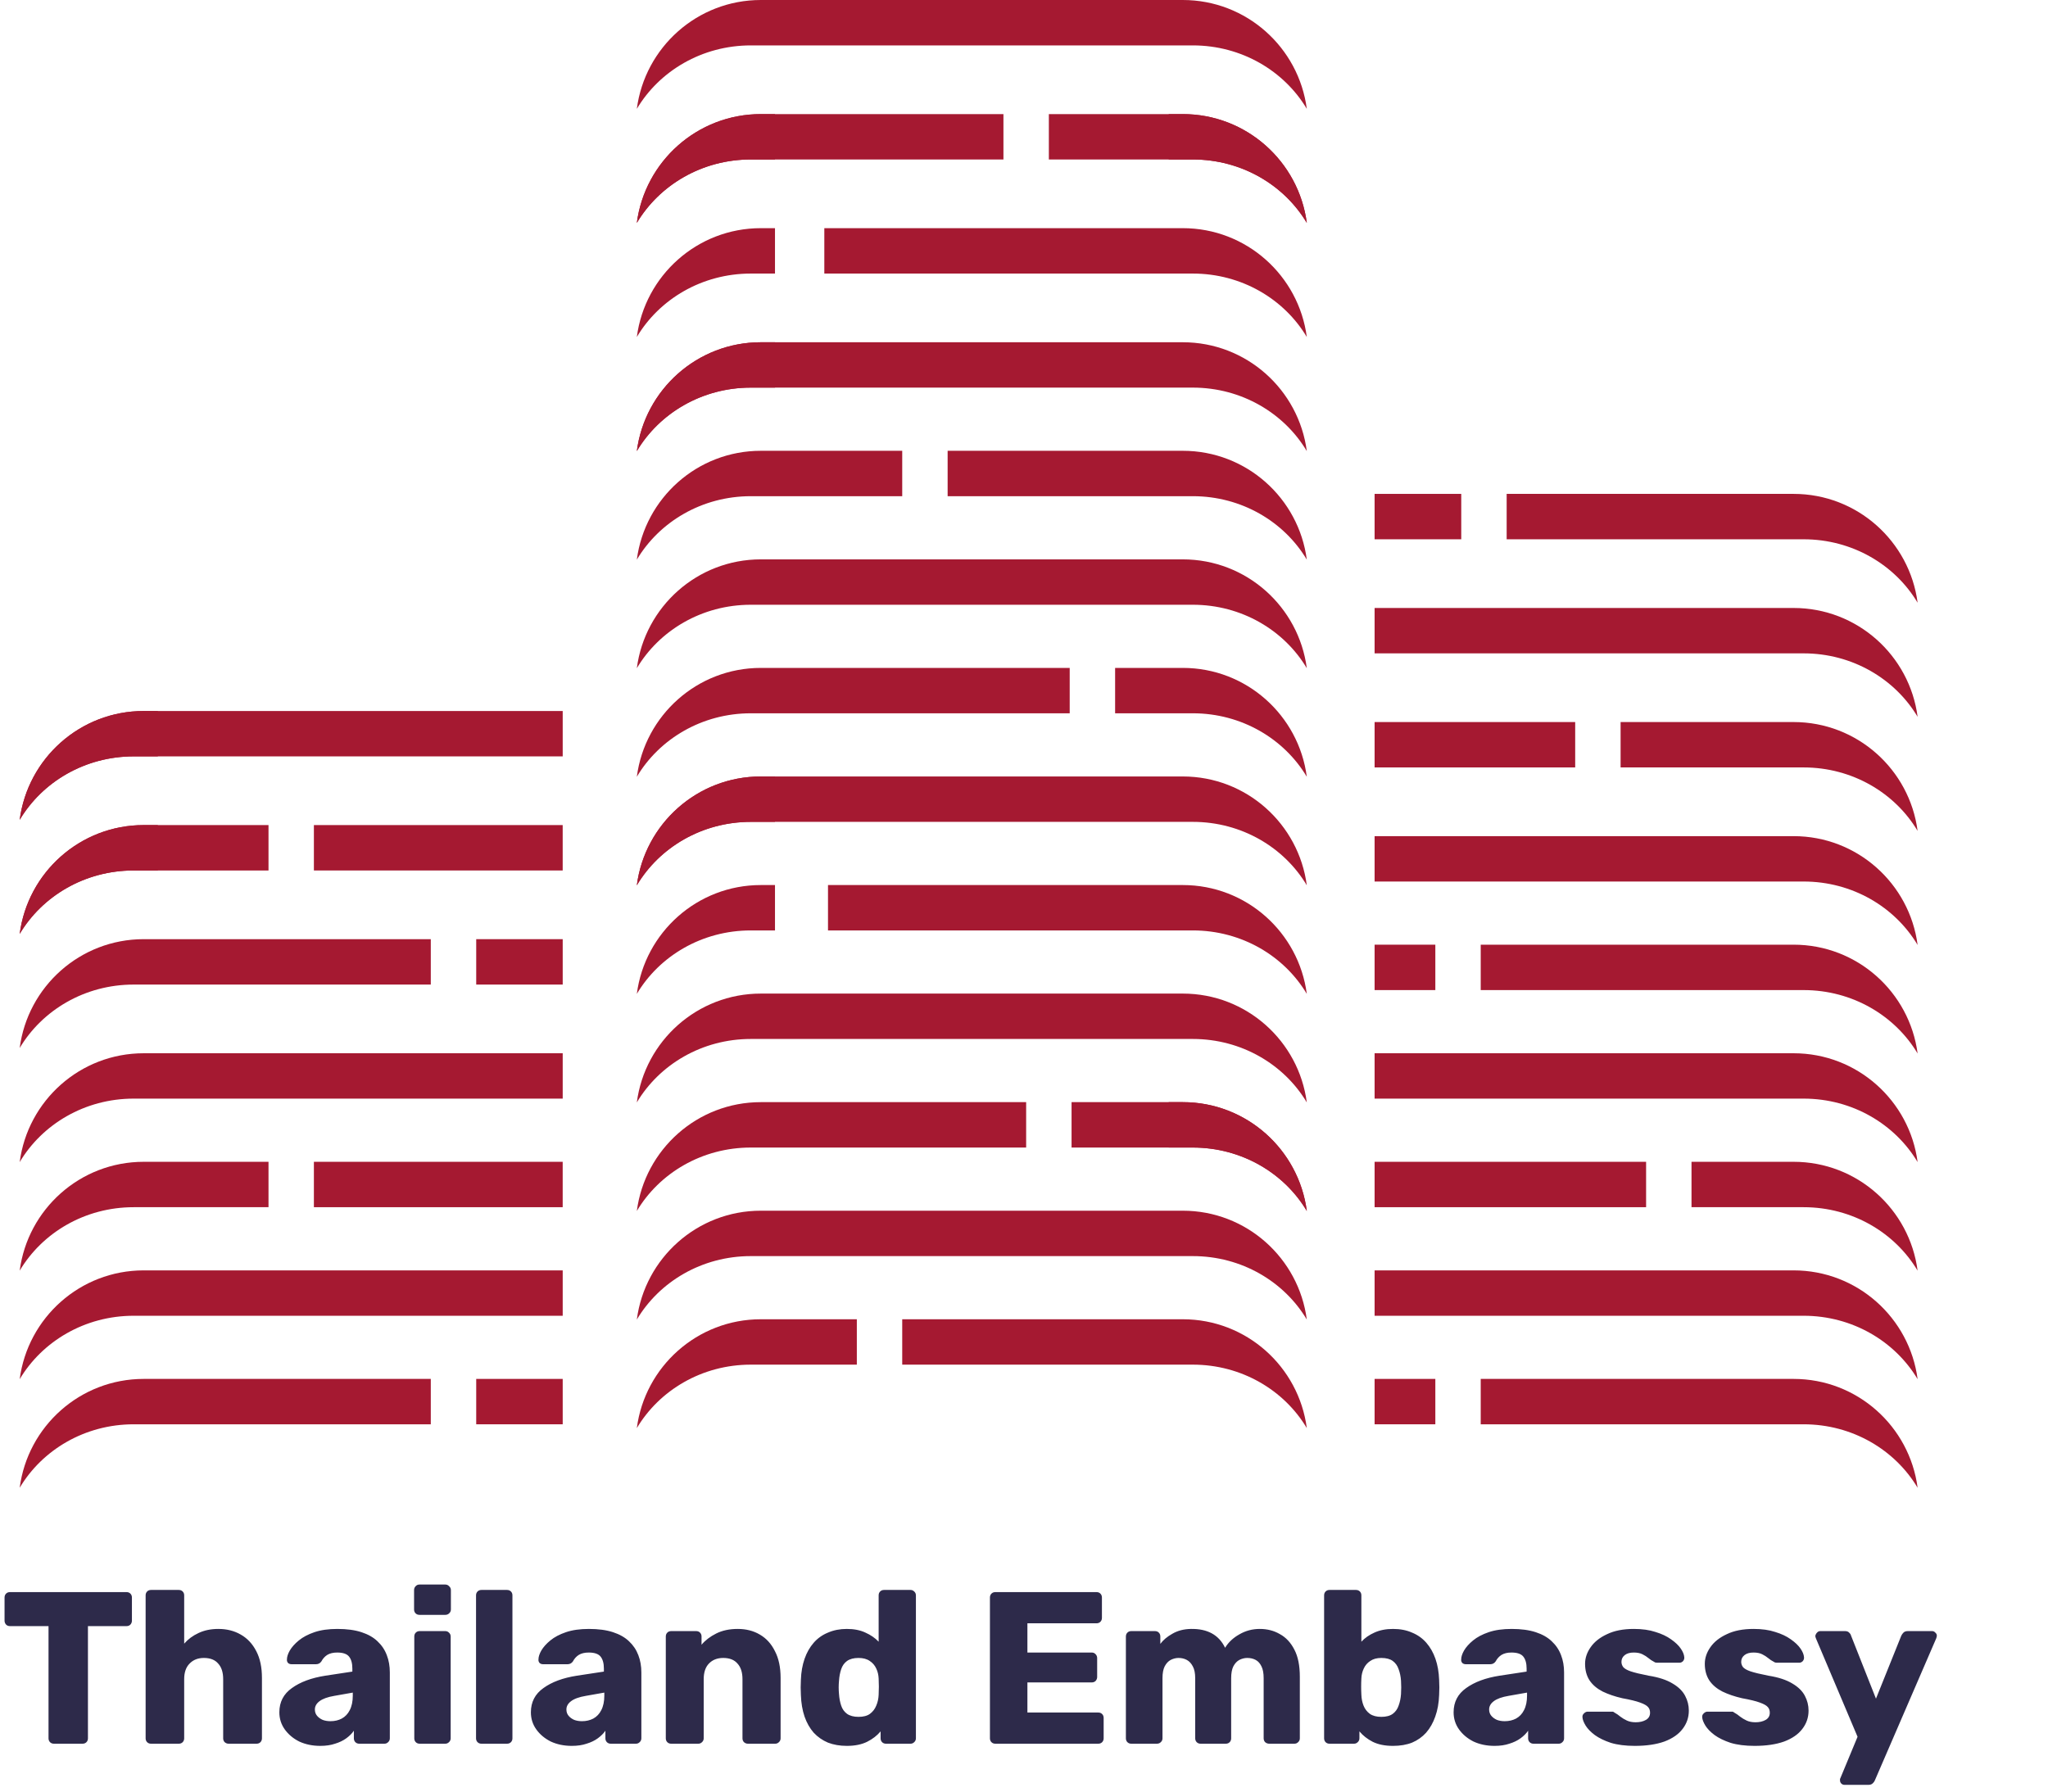 <svg width="104" height="91" viewBox="0 0 104 91" fill="none" xmlns="http://www.w3.org/2000/svg">
<path d="M60.063 44.954H42.047V47.259H60.572C63.054 47.259 65.216 48.558 66.361 50.482C65.953 47.364 63.294 44.954 60.063 44.954Z" fill="#A51931"/>
<path d="M45.816 22.897H38.636C35.407 22.897 32.746 25.307 32.339 28.426C33.484 26.503 35.645 25.203 38.128 25.203H45.816V22.897Z" fill="#A51931"/>
<path d="M60.064 22.897H48.122V25.203H60.572C63.054 25.203 65.216 26.502 66.361 28.425C65.954 25.307 63.294 22.897 60.064 22.897Z" fill="#A51931"/>
<path d="M91.081 64.526H69.804V66.831H91.589C94.072 66.831 96.233 68.131 97.379 70.053C96.971 66.935 94.311 64.526 91.081 64.526Z" fill="#A51931"/>
<path d="M91.081 30.881H69.804V33.186H91.589C94.072 33.186 96.233 34.486 97.379 36.409C96.971 33.291 94.311 30.881 91.081 30.881Z" fill="#A51931"/>
<path d="M91.081 42.47H69.804V44.775H91.589C94.072 44.775 96.233 46.074 97.379 47.998C96.971 44.879 94.311 42.47 91.081 42.47Z" fill="#A51931"/>
<path d="M91.081 53.498H69.804V55.802H91.589C94.072 55.802 96.233 57.103 97.379 59.026C96.971 55.907 94.311 53.498 91.081 53.498Z" fill="#A51931"/>
<path d="M79.99 36.675H69.804V38.98H79.99V36.675Z" fill="#A51931"/>
<path d="M91.081 36.675H82.296V38.98H91.589C94.071 38.98 96.233 40.28 97.378 42.203C96.971 39.085 94.31 36.675 91.081 36.675Z" fill="#A51931"/>
<path d="M72.888 47.983H69.804V50.289H72.888V47.983Z" fill="#A51931"/>
<path d="M91.081 47.983H75.193V50.289H91.589C94.072 50.289 96.233 51.589 97.379 53.511C96.971 50.393 94.311 47.983 91.081 47.983Z" fill="#A51931"/>
<path d="M83.591 59.011H69.804V61.317H83.591V59.011Z" fill="#A51931"/>
<path d="M91.081 59.011H85.897V61.317H91.589C94.071 61.317 96.233 62.616 97.378 64.54C96.971 61.421 94.31 59.011 91.081 59.011Z" fill="#A51931"/>
<path d="M72.888 70.039H69.804V72.344H72.888V70.039Z" fill="#A51931"/>
<path d="M91.081 70.039H75.193V72.344H91.589C94.072 72.344 96.233 73.644 97.379 75.568C96.971 72.449 94.311 70.039 91.081 70.039Z" fill="#A51931"/>
<path d="M91.081 25.086H76.51V27.392H91.589C94.072 27.392 96.233 28.691 97.379 30.614C96.972 27.496 94.311 25.086 91.081 25.086Z" fill="#A51931"/>
<path d="M74.204 25.086H69.804V27.392H74.204V25.086Z" fill="#A51931"/>
<path d="M43.511 67.009H38.636C35.407 67.009 32.746 69.42 32.339 72.537C33.484 70.615 35.645 69.314 38.128 69.314H43.511V67.009Z" fill="#A51931"/>
<path d="M60.064 67.009H45.816V69.314H60.572C63.054 69.314 65.216 70.614 66.361 72.537C65.953 69.419 63.294 67.009 60.064 67.009Z" fill="#A51931"/>
<path d="M52.109 55.981H38.636C35.407 55.981 32.746 58.392 32.339 61.51C33.484 59.587 35.645 58.287 38.128 58.287H52.109V55.981Z" fill="#A51931"/>
<path d="M60.064 55.981H54.415V58.287H60.572C63.055 58.287 65.217 59.586 66.361 61.509C65.954 58.391 63.294 55.981 60.064 55.981Z" fill="#A51931"/>
<path d="M60.064 33.925H56.627V36.23H60.572C63.054 36.23 65.216 37.531 66.361 39.454C65.954 36.335 63.294 33.925 60.064 33.925Z" fill="#A51931"/>
<path d="M54.321 33.925H38.636C35.407 33.925 32.746 36.336 32.339 39.454C33.484 37.531 35.645 36.23 38.128 36.23H54.321V33.925Z" fill="#A51931"/>
<path d="M60.063 11.589H41.86V13.895H60.572C63.054 13.895 65.216 15.194 66.361 17.117C65.953 13.999 63.294 11.589 60.063 11.589Z" fill="#A51931"/>
<path d="M50.956 5.795H38.636C35.407 5.795 32.746 8.205 32.339 11.323C33.484 9.4 35.645 8.1 38.128 8.1H50.956V5.795Z" fill="#A51931"/>
<path d="M60.063 5.795H53.262V8.1H60.572C63.054 8.1 65.216 9.4 66.361 11.323C65.953 8.205 63.294 5.795 60.063 5.795Z" fill="#A51931"/>
<path d="M38.128 63.801H60.572C63.054 63.801 65.216 65.1 66.361 67.023C65.953 63.905 63.294 61.495 60.063 61.495H38.636C35.407 61.495 32.746 63.906 32.339 67.024C33.484 65.1 35.645 63.801 38.128 63.801Z" fill="#A51931"/>
<path d="M38.128 52.772H60.572C63.054 52.772 65.216 54.072 66.361 55.995C65.953 52.877 63.294 50.467 60.063 50.467H38.636C35.407 50.467 32.746 52.877 32.339 55.995C33.484 54.073 35.645 52.772 38.128 52.772Z" fill="#A51931"/>
<path d="M38.128 41.745H60.572C63.054 41.745 65.216 43.045 66.361 44.968C65.953 41.849 63.294 39.439 60.063 39.439H38.636C35.407 39.439 32.746 41.849 32.339 44.968C33.484 43.045 35.645 41.745 38.128 41.745Z" fill="#A51931"/>
<path d="M38.128 30.717H60.572C63.054 30.717 65.216 32.016 66.361 33.94C65.953 30.821 63.294 28.412 60.063 28.412H38.636C35.407 28.412 32.746 30.822 32.339 33.94C33.484 32.017 35.645 30.717 38.128 30.717Z" fill="#A51931"/>
<path d="M38.128 19.688H60.572C63.054 19.688 65.216 20.989 66.361 22.912C65.953 19.793 63.294 17.384 60.063 17.384H38.636C35.407 17.384 32.746 19.794 32.339 22.912C33.484 20.989 35.645 19.688 38.128 19.688Z" fill="#A51931"/>
<path d="M38.128 2.306H60.572C63.054 2.306 65.216 3.605 66.361 5.528C65.953 2.41 63.294 -1.19209e-05 60.063 -1.19209e-05H38.636C35.407 -1.19209e-05 32.746 2.41 32.339 5.529C33.484 3.606 35.645 2.306 38.128 2.306Z" fill="#A51931"/>
<path d="M60.064 55.981H59.347V58.287H60.572C63.055 58.287 65.217 59.586 66.362 61.509C65.954 58.391 63.294 55.981 60.064 55.981Z" fill="#A51931"/>
<path d="M60.064 5.795H59.347V8.1H60.572C63.055 8.1 65.217 9.4 66.362 11.323C65.954 8.205 63.294 5.795 60.064 5.795Z" fill="#A51931"/>
<path d="M38.636 44.954H39.355V47.259H38.128C35.646 47.259 33.484 48.558 32.339 50.482C32.746 47.364 35.407 44.954 38.636 44.954Z" fill="#A51931"/>
<path d="M38.636 39.439H39.355V41.745H38.128C35.646 41.745 33.484 43.045 32.339 44.968C32.746 41.849 35.407 39.439 38.636 39.439Z" fill="#A51931"/>
<path d="M38.636 11.589H39.355V13.895H38.128C35.646 13.895 33.484 15.194 32.339 17.117C32.746 13.999 35.407 11.589 38.636 11.589Z" fill="#A51931"/>
<path d="M38.636 5.795H39.355V8.1H38.128C35.646 8.1 33.484 9.4 32.339 11.323C32.746 8.205 35.407 5.795 38.636 5.795Z" fill="#A51931"/>
<path d="M38.636 17.384H39.355V19.688H38.128C35.646 19.688 33.484 20.989 32.339 22.912C32.746 19.793 35.407 17.384 38.636 17.384Z" fill="#A51931"/>
<path d="M28.575 38.419H6.788C4.306 38.419 2.144 39.719 1 41.643C1.407 38.524 4.068 36.114 7.297 36.114H28.575V38.419Z" fill="#A51931"/>
<path d="M7.297 53.498H28.575V55.802H6.788C4.306 55.802 2.144 57.103 1 59.026C1.407 55.907 4.068 53.498 7.297 53.498Z" fill="#A51931"/>
<path d="M7.297 64.526H28.575V66.831H6.788C4.306 66.831 2.144 68.131 1 70.053C1.407 66.935 4.068 64.526 7.297 64.526Z" fill="#A51931"/>
<path d="M24.183 47.703H28.575V50.009H24.183V47.703Z" fill="#A51931"/>
<path d="M7.297 47.703H21.876V50.009H6.788C4.306 50.009 2.144 51.308 1 53.231C1.407 50.113 4.068 47.703 7.297 47.703Z" fill="#A51931"/>
<path d="M15.94 41.908H28.574V44.214H15.94V41.908Z" fill="#A51931"/>
<path d="M7.297 41.908H13.635V44.214H6.788C4.306 44.214 2.144 45.514 1 47.436C1.407 44.318 4.068 41.908 7.297 41.908Z" fill="#A51931"/>
<path d="M15.94 59.011H28.574V61.317H15.94V59.011Z" fill="#A51931"/>
<path d="M7.297 59.011H13.635V61.317H6.788C4.306 61.317 2.144 62.616 1 64.54C1.407 61.421 4.068 59.011 7.297 59.011Z" fill="#A51931"/>
<path d="M24.183 70.039H28.575V72.344H24.183V70.039Z" fill="#A51931"/>
<path d="M7.297 70.039H21.876V72.344H6.788C4.306 72.344 2.144 73.644 1 75.568C1.407 72.449 4.068 70.039 7.297 70.039Z" fill="#A51931"/>
<path d="M7.297 36.114H8.016V38.419H6.788C4.306 38.419 2.144 39.719 1 41.643C1.407 38.524 4.068 36.114 7.297 36.114Z" fill="#A51931"/>
<path d="M7.297 41.908H8.016V44.214H6.788C4.306 44.214 2.144 45.514 1 47.436C1.407 44.318 4.068 41.908 7.297 41.908Z" fill="#A51931"/>
<path d="M2.739 88.568C2.658 88.568 2.592 88.542 2.541 88.491C2.49 88.439 2.464 88.373 2.464 88.293V82.595H0.506C0.425 82.595 0.359 82.569 0.308 82.518C0.257 82.459 0.231 82.393 0.231 82.32V81.143C0.231 81.062 0.257 80.996 0.308 80.945C0.359 80.893 0.425 80.868 0.506 80.868H6.424C6.505 80.868 6.571 80.893 6.622 80.945C6.673 80.996 6.699 81.062 6.699 81.143V82.32C6.699 82.393 6.673 82.459 6.622 82.518C6.571 82.569 6.505 82.595 6.424 82.595H4.466V88.293C4.466 88.373 4.44 88.439 4.389 88.491C4.338 88.542 4.272 88.568 4.191 88.568H2.739ZM7.67 88.568C7.589 88.568 7.523 88.542 7.472 88.491C7.421 88.439 7.395 88.373 7.395 88.293V81.033C7.395 80.952 7.421 80.886 7.472 80.835C7.523 80.783 7.589 80.758 7.67 80.758H9.078C9.159 80.758 9.225 80.783 9.276 80.835C9.327 80.886 9.353 80.952 9.353 81.033V83.486C9.551 83.258 9.793 83.079 10.079 82.947C10.372 82.807 10.71 82.738 11.091 82.738C11.516 82.738 11.894 82.833 12.224 83.024C12.561 83.214 12.825 83.497 13.016 83.871C13.207 84.237 13.302 84.688 13.302 85.224V88.293C13.302 88.373 13.276 88.439 13.225 88.491C13.174 88.542 13.108 88.568 13.027 88.568H11.608C11.535 88.568 11.469 88.542 11.41 88.491C11.359 88.439 11.333 88.373 11.333 88.293V85.29C11.333 84.945 11.249 84.681 11.08 84.498C10.919 84.307 10.677 84.212 10.354 84.212C10.053 84.212 9.811 84.307 9.628 84.498C9.445 84.681 9.353 84.945 9.353 85.29V88.293C9.353 88.373 9.327 88.439 9.276 88.491C9.225 88.542 9.159 88.568 9.078 88.568H7.67ZM16.265 88.678C15.869 88.678 15.514 88.604 15.198 88.458C14.89 88.304 14.645 88.098 14.461 87.842C14.278 87.585 14.186 87.295 14.186 86.973C14.186 86.452 14.399 86.041 14.824 85.741C15.25 85.433 15.814 85.224 16.518 85.114L17.893 84.905V84.751C17.893 84.487 17.838 84.285 17.728 84.146C17.618 84.006 17.417 83.937 17.123 83.937C16.918 83.937 16.749 83.977 16.617 84.058C16.493 84.138 16.394 84.248 16.32 84.388C16.254 84.483 16.163 84.531 16.045 84.531H14.813C14.733 84.531 14.67 84.509 14.626 84.465C14.582 84.413 14.564 84.355 14.571 84.289C14.571 84.157 14.619 84.006 14.714 83.838C14.817 83.662 14.971 83.489 15.176 83.321C15.382 83.152 15.646 83.013 15.968 82.903C16.291 82.793 16.68 82.738 17.134 82.738C17.611 82.738 18.018 82.793 18.355 82.903C18.693 83.013 18.964 83.167 19.169 83.365C19.382 83.563 19.54 83.797 19.642 84.069C19.745 84.333 19.796 84.626 19.796 84.949V88.293C19.796 88.373 19.767 88.439 19.708 88.491C19.657 88.542 19.595 88.568 19.521 88.568H18.245C18.165 88.568 18.099 88.542 18.047 88.491C17.996 88.439 17.97 88.373 17.97 88.293V87.908C17.875 88.047 17.747 88.175 17.585 88.293C17.424 88.41 17.233 88.502 17.013 88.568C16.801 88.641 16.551 88.678 16.265 88.678ZM16.782 87.424C16.995 87.424 17.186 87.38 17.354 87.292C17.53 87.196 17.666 87.053 17.761 86.863C17.864 86.665 17.915 86.419 17.915 86.126V85.972L16.98 86.137C16.636 86.195 16.383 86.287 16.221 86.412C16.067 86.529 15.99 86.668 15.99 86.83C15.99 86.954 16.027 87.061 16.1 87.149C16.174 87.237 16.269 87.306 16.386 87.358C16.504 87.402 16.636 87.424 16.782 87.424ZM21.313 88.568C21.232 88.568 21.166 88.542 21.115 88.491C21.063 88.439 21.038 88.373 21.038 88.293V83.123C21.038 83.042 21.063 82.976 21.115 82.925C21.166 82.873 21.232 82.848 21.313 82.848H22.611C22.684 82.848 22.746 82.873 22.798 82.925C22.856 82.976 22.886 83.042 22.886 83.123V88.293C22.886 88.373 22.856 88.439 22.798 88.491C22.746 88.542 22.684 88.568 22.611 88.568H21.313ZM21.302 82.023C21.221 82.023 21.155 81.997 21.104 81.946C21.052 81.894 21.027 81.828 21.027 81.748V80.769C21.027 80.688 21.052 80.622 21.104 80.571C21.155 80.512 21.221 80.483 21.302 80.483H22.611C22.691 80.483 22.757 80.512 22.809 80.571C22.867 80.622 22.897 80.688 22.897 80.769V81.748C22.897 81.828 22.867 81.894 22.809 81.946C22.757 81.997 22.691 82.023 22.611 82.023H21.302ZM24.449 88.568C24.369 88.568 24.303 88.542 24.251 88.491C24.2 88.439 24.174 88.373 24.174 88.293V81.033C24.174 80.952 24.2 80.886 24.251 80.835C24.303 80.783 24.369 80.758 24.449 80.758H25.747C25.828 80.758 25.894 80.783 25.945 80.835C25.997 80.886 26.022 80.952 26.022 81.033V88.293C26.022 88.373 25.997 88.439 25.945 88.491C25.894 88.542 25.828 88.568 25.747 88.568H24.449ZM29.038 88.678C28.642 88.678 28.286 88.604 27.971 88.458C27.663 88.304 27.417 88.098 27.234 87.842C27.05 87.585 26.959 87.295 26.959 86.973C26.959 86.452 27.172 86.041 27.597 85.741C28.022 85.433 28.587 85.224 29.291 85.114L30.666 84.905V84.751C30.666 84.487 30.611 84.285 30.501 84.146C30.391 84.006 30.189 83.937 29.896 83.937C29.691 83.937 29.522 83.977 29.39 84.058C29.265 84.138 29.166 84.248 29.093 84.388C29.027 84.483 28.935 84.531 28.818 84.531H27.586C27.505 84.531 27.443 84.509 27.399 84.465C27.355 84.413 27.337 84.355 27.344 84.289C27.344 84.157 27.392 84.006 27.487 83.838C27.59 83.662 27.744 83.489 27.949 83.321C28.154 83.152 28.418 83.013 28.741 82.903C29.064 82.793 29.452 82.738 29.907 82.738C30.384 82.738 30.791 82.793 31.128 82.903C31.465 83.013 31.736 83.167 31.942 83.365C32.154 83.563 32.312 83.797 32.415 84.069C32.517 84.333 32.569 84.626 32.569 84.949V88.293C32.569 88.373 32.539 88.439 32.481 88.491C32.429 88.542 32.367 88.568 32.294 88.568H31.018C30.937 88.568 30.871 88.542 30.82 88.491C30.768 88.439 30.743 88.373 30.743 88.293V87.908C30.648 88.047 30.519 88.175 30.358 88.293C30.197 88.41 30.006 88.502 29.786 88.568C29.573 88.641 29.324 88.678 29.038 88.678ZM29.555 87.424C29.767 87.424 29.958 87.38 30.127 87.292C30.303 87.196 30.439 87.053 30.534 86.863C30.637 86.665 30.688 86.419 30.688 86.126V85.972L29.753 86.137C29.408 86.195 29.155 86.287 28.994 86.412C28.84 86.529 28.763 86.668 28.763 86.83C28.763 86.954 28.799 87.061 28.873 87.149C28.946 87.237 29.041 87.306 29.159 87.358C29.276 87.402 29.408 87.424 29.555 87.424ZM34.085 88.568C34.005 88.568 33.938 88.542 33.887 88.491C33.836 88.439 33.81 88.373 33.81 88.293V83.123C33.81 83.042 33.836 82.976 33.887 82.925C33.938 82.873 34.005 82.848 34.085 82.848H35.35C35.431 82.848 35.497 82.873 35.548 82.925C35.599 82.976 35.625 83.042 35.625 83.123V83.541C35.816 83.313 36.065 83.123 36.373 82.969C36.681 82.815 37.044 82.738 37.462 82.738C37.888 82.738 38.261 82.833 38.584 83.024C38.914 83.214 39.171 83.497 39.354 83.871C39.545 84.237 39.64 84.688 39.64 85.224V88.293C39.64 88.373 39.611 88.439 39.552 88.491C39.501 88.542 39.438 88.568 39.365 88.568H37.979C37.906 88.568 37.84 88.542 37.781 88.491C37.73 88.439 37.704 88.373 37.704 88.293V85.29C37.704 84.945 37.62 84.681 37.451 84.498C37.29 84.307 37.048 84.212 36.725 84.212C36.425 84.212 36.182 84.307 35.999 84.498C35.823 84.681 35.735 84.945 35.735 85.29V88.293C35.735 88.373 35.706 88.439 35.647 88.491C35.596 88.542 35.533 88.568 35.46 88.568H34.085ZM43.002 88.678C42.65 88.678 42.331 88.623 42.045 88.513C41.766 88.395 41.524 88.227 41.319 88.007C41.121 87.779 40.967 87.508 40.857 87.193C40.747 86.87 40.684 86.503 40.67 86.093C40.662 85.946 40.659 85.818 40.659 85.708C40.659 85.59 40.662 85.462 40.67 85.323C40.684 84.927 40.747 84.571 40.857 84.256C40.967 83.94 41.121 83.669 41.319 83.442C41.517 83.214 41.759 83.042 42.045 82.925C42.331 82.8 42.65 82.738 43.002 82.738C43.368 82.738 43.684 82.8 43.948 82.925C44.212 83.042 44.435 83.196 44.619 83.387V81.033C44.619 80.952 44.644 80.886 44.696 80.835C44.747 80.783 44.813 80.758 44.894 80.758H46.236C46.309 80.758 46.371 80.783 46.423 80.835C46.481 80.886 46.511 80.952 46.511 81.033V88.293C46.511 88.373 46.481 88.439 46.423 88.491C46.371 88.542 46.309 88.568 46.236 88.568H44.993C44.912 88.568 44.846 88.542 44.795 88.491C44.743 88.439 44.718 88.373 44.718 88.293V87.941C44.542 88.153 44.314 88.329 44.036 88.469C43.757 88.608 43.412 88.678 43.002 88.678ZM43.596 87.204C43.845 87.204 44.039 87.152 44.179 87.05C44.325 86.94 44.432 86.8 44.498 86.632C44.571 86.463 44.611 86.28 44.619 86.082C44.626 85.935 44.63 85.796 44.63 85.664C44.63 85.532 44.626 85.396 44.619 85.257C44.611 85.073 44.571 84.905 44.498 84.751C44.424 84.589 44.314 84.461 44.168 84.366C44.021 84.263 43.83 84.212 43.596 84.212C43.354 84.212 43.159 84.263 43.013 84.366C42.873 84.468 42.774 84.608 42.716 84.784C42.657 84.96 42.62 85.154 42.606 85.367C42.584 85.594 42.584 85.821 42.606 86.049C42.62 86.261 42.657 86.456 42.716 86.632C42.774 86.808 42.873 86.947 43.013 87.05C43.159 87.152 43.354 87.204 43.596 87.204ZM50.545 88.568C50.464 88.568 50.398 88.542 50.347 88.491C50.296 88.439 50.27 88.373 50.27 88.293V81.143C50.27 81.062 50.296 80.996 50.347 80.945C50.398 80.893 50.464 80.868 50.545 80.868H55.682C55.763 80.868 55.829 80.893 55.88 80.945C55.931 80.996 55.957 81.062 55.957 81.143V82.177C55.957 82.257 55.931 82.323 55.88 82.375C55.829 82.426 55.763 82.452 55.682 82.452H52.173V83.937H55.44C55.521 83.937 55.587 83.966 55.638 84.025C55.689 84.076 55.715 84.142 55.715 84.223V85.18C55.715 85.253 55.689 85.319 55.638 85.378C55.587 85.429 55.521 85.455 55.44 85.455H52.173V86.984H55.77C55.851 86.984 55.917 87.009 55.968 87.061C56.019 87.112 56.045 87.178 56.045 87.259V88.293C56.045 88.373 56.019 88.439 55.968 88.491C55.917 88.542 55.851 88.568 55.77 88.568H50.545ZM57.449 88.568C57.369 88.568 57.303 88.542 57.251 88.491C57.2 88.439 57.174 88.373 57.174 88.293V83.123C57.174 83.042 57.2 82.976 57.251 82.925C57.303 82.873 57.369 82.848 57.449 82.848H58.648C58.729 82.848 58.795 82.873 58.846 82.925C58.898 82.976 58.923 83.042 58.923 83.123V83.497C59.07 83.299 59.275 83.126 59.539 82.98C59.803 82.826 60.115 82.745 60.474 82.738C61.318 82.723 61.897 83.042 62.212 83.695C62.381 83.416 62.623 83.189 62.938 83.013C63.254 82.829 63.598 82.738 63.972 82.738C64.354 82.738 64.695 82.826 64.995 83.002C65.303 83.17 65.549 83.434 65.732 83.794C65.916 84.146 66.007 84.604 66.007 85.169V88.293C66.007 88.373 65.978 88.439 65.919 88.491C65.868 88.542 65.806 88.568 65.732 88.568H64.456C64.376 88.568 64.306 88.542 64.247 88.491C64.196 88.439 64.17 88.373 64.17 88.293V85.246C64.17 84.989 64.134 84.787 64.06 84.641C63.987 84.487 63.888 84.377 63.763 84.311C63.639 84.245 63.496 84.212 63.334 84.212C63.202 84.212 63.07 84.245 62.938 84.311C62.814 84.377 62.711 84.487 62.63 84.641C62.557 84.787 62.52 84.989 62.52 85.246V88.293C62.52 88.373 62.495 88.439 62.443 88.491C62.392 88.542 62.326 88.568 62.245 88.568H60.969C60.889 88.568 60.823 88.542 60.771 88.491C60.72 88.439 60.694 88.373 60.694 88.293V85.246C60.694 84.989 60.654 84.787 60.573 84.641C60.493 84.487 60.39 84.377 60.265 84.311C60.141 84.245 60.001 84.212 59.847 84.212C59.715 84.212 59.583 84.245 59.451 84.311C59.327 84.377 59.224 84.487 59.143 84.641C59.07 84.787 59.033 84.985 59.033 85.235V88.293C59.033 88.373 59.004 88.439 58.945 88.491C58.894 88.542 58.828 88.568 58.747 88.568H57.449ZM70.738 88.678C70.327 88.678 69.983 88.608 69.704 88.469C69.433 88.329 69.209 88.153 69.033 87.941V88.293C69.033 88.373 69.004 88.439 68.945 88.491C68.894 88.542 68.831 88.568 68.758 88.568H67.515C67.434 88.568 67.368 88.542 67.317 88.491C67.266 88.439 67.24 88.373 67.24 88.293V81.033C67.24 80.952 67.266 80.886 67.317 80.835C67.368 80.783 67.434 80.758 67.515 80.758H68.857C68.938 80.758 69.004 80.783 69.055 80.835C69.106 80.886 69.132 80.952 69.132 81.033V83.387C69.308 83.196 69.528 83.042 69.792 82.925C70.063 82.8 70.379 82.738 70.738 82.738C71.105 82.738 71.427 82.8 71.706 82.925C71.992 83.042 72.234 83.214 72.432 83.442C72.63 83.669 72.784 83.94 72.894 84.256C73.004 84.571 73.066 84.927 73.081 85.323C73.088 85.462 73.092 85.59 73.092 85.708C73.092 85.818 73.088 85.946 73.081 86.093C73.066 86.503 73 86.87 72.883 87.193C72.773 87.508 72.619 87.779 72.421 88.007C72.223 88.227 71.984 88.395 71.706 88.513C71.427 88.623 71.105 88.678 70.738 88.678ZM70.144 87.204C70.393 87.204 70.588 87.152 70.727 87.05C70.866 86.947 70.965 86.808 71.024 86.632C71.09 86.456 71.13 86.261 71.145 86.049C71.159 85.821 71.159 85.594 71.145 85.367C71.13 85.154 71.09 84.96 71.024 84.784C70.965 84.608 70.866 84.468 70.727 84.366C70.588 84.263 70.393 84.212 70.144 84.212C69.916 84.212 69.73 84.263 69.583 84.366C69.436 84.461 69.326 84.589 69.253 84.751C69.18 84.905 69.139 85.073 69.132 85.257C69.124 85.396 69.121 85.532 69.121 85.664C69.121 85.796 69.124 85.935 69.132 86.082C69.139 86.28 69.176 86.463 69.242 86.632C69.308 86.8 69.414 86.94 69.561 87.05C69.707 87.152 69.902 87.204 70.144 87.204ZM75.895 88.678C75.499 88.678 75.144 88.604 74.828 88.458C74.52 88.304 74.275 88.098 74.091 87.842C73.908 87.585 73.816 87.295 73.816 86.973C73.816 86.452 74.029 86.041 74.454 85.741C74.88 85.433 75.444 85.224 76.148 85.114L77.523 84.905V84.751C77.523 84.487 77.468 84.285 77.358 84.146C77.248 84.006 77.047 83.937 76.753 83.937C76.548 83.937 76.379 83.977 76.247 84.058C76.123 84.138 76.024 84.248 75.95 84.388C75.884 84.483 75.793 84.531 75.675 84.531H74.443C74.363 84.531 74.3 84.509 74.256 84.465C74.212 84.413 74.194 84.355 74.201 84.289C74.201 84.157 74.249 84.006 74.344 83.838C74.447 83.662 74.601 83.489 74.806 83.321C75.012 83.152 75.276 83.013 75.598 82.903C75.921 82.793 76.31 82.738 76.764 82.738C77.241 82.738 77.648 82.793 77.985 82.903C78.323 83.013 78.594 83.167 78.799 83.365C79.012 83.563 79.17 83.797 79.272 84.069C79.375 84.333 79.426 84.626 79.426 84.949V88.293C79.426 88.373 79.397 88.439 79.338 88.491C79.287 88.542 79.225 88.568 79.151 88.568H77.875C77.795 88.568 77.729 88.542 77.677 88.491C77.626 88.439 77.6 88.373 77.6 88.293V87.908C77.505 88.047 77.377 88.175 77.215 88.293C77.054 88.41 76.863 88.502 76.643 88.568C76.431 88.641 76.181 88.678 75.895 88.678ZM76.412 87.424C76.625 87.424 76.816 87.38 76.984 87.292C77.16 87.196 77.296 87.053 77.391 86.863C77.494 86.665 77.545 86.419 77.545 86.126V85.972L76.61 86.137C76.266 86.195 76.013 86.287 75.851 86.412C75.697 86.529 75.62 86.668 75.62 86.83C75.62 86.954 75.657 87.061 75.73 87.149C75.804 87.237 75.899 87.306 76.016 87.358C76.134 87.402 76.266 87.424 76.412 87.424ZM83.022 88.678C82.545 88.678 82.138 88.626 81.801 88.524C81.471 88.414 81.199 88.282 80.987 88.128C80.781 87.974 80.627 87.816 80.525 87.655C80.422 87.486 80.367 87.343 80.36 87.226C80.352 87.145 80.378 87.079 80.437 87.028C80.495 86.969 80.558 86.94 80.624 86.94H81.878C81.9 86.94 81.918 86.943 81.933 86.951C81.947 86.958 81.969 86.973 81.999 86.995C82.094 87.046 82.189 87.112 82.285 87.193C82.38 87.266 82.49 87.332 82.615 87.391C82.739 87.449 82.89 87.479 83.066 87.479C83.271 87.479 83.443 87.438 83.583 87.358C83.722 87.277 83.792 87.156 83.792 86.995C83.792 86.877 83.759 86.782 83.693 86.709C83.627 86.628 83.491 86.551 83.286 86.478C83.088 86.404 82.787 86.331 82.384 86.258C82.002 86.17 81.669 86.056 81.383 85.917C81.097 85.77 80.877 85.583 80.723 85.356C80.569 85.121 80.492 84.839 80.492 84.509C80.492 84.215 80.587 83.933 80.778 83.662C80.968 83.39 81.247 83.17 81.614 83.002C81.98 82.826 82.431 82.738 82.967 82.738C83.392 82.738 83.759 82.789 84.067 82.892C84.382 82.987 84.646 83.112 84.859 83.266C85.079 83.42 85.244 83.577 85.354 83.739C85.464 83.9 85.522 84.047 85.53 84.179C85.537 84.252 85.515 84.318 85.464 84.377C85.412 84.428 85.354 84.454 85.288 84.454H84.144C84.114 84.454 84.085 84.45 84.056 84.443C84.026 84.428 84.001 84.413 83.979 84.399C83.891 84.355 83.803 84.296 83.715 84.223C83.627 84.149 83.524 84.083 83.407 84.025C83.289 83.966 83.143 83.937 82.967 83.937C82.769 83.937 82.615 83.981 82.505 84.069C82.395 84.157 82.34 84.27 82.34 84.41C82.34 84.505 82.369 84.593 82.428 84.674C82.494 84.754 82.622 84.828 82.813 84.894C83.011 84.96 83.315 85.033 83.726 85.114C84.232 85.194 84.635 85.326 84.936 85.51C85.236 85.686 85.449 85.895 85.574 86.137C85.698 86.371 85.761 86.621 85.761 86.885C85.761 87.237 85.654 87.548 85.442 87.82C85.236 88.091 84.928 88.304 84.518 88.458C84.107 88.604 83.608 88.678 83.022 88.678ZM89.102 88.678C88.625 88.678 88.218 88.626 87.881 88.524C87.551 88.414 87.279 88.282 87.067 88.128C86.861 87.974 86.707 87.816 86.605 87.655C86.502 87.486 86.447 87.343 86.44 87.226C86.432 87.145 86.458 87.079 86.517 87.028C86.575 86.969 86.638 86.94 86.704 86.94H87.958C87.98 86.94 87.998 86.943 88.013 86.951C88.027 86.958 88.049 86.973 88.079 86.995C88.174 87.046 88.269 87.112 88.365 87.193C88.46 87.266 88.57 87.332 88.695 87.391C88.819 87.449 88.97 87.479 89.146 87.479C89.351 87.479 89.523 87.438 89.663 87.358C89.802 87.277 89.872 87.156 89.872 86.995C89.872 86.877 89.839 86.782 89.773 86.709C89.707 86.628 89.571 86.551 89.366 86.478C89.168 86.404 88.867 86.331 88.464 86.258C88.082 86.17 87.749 86.056 87.463 85.917C87.177 85.77 86.957 85.583 86.803 85.356C86.649 85.121 86.572 84.839 86.572 84.509C86.572 84.215 86.667 83.933 86.858 83.662C87.048 83.39 87.327 83.17 87.694 83.002C88.06 82.826 88.511 82.738 89.047 82.738C89.472 82.738 89.839 82.789 90.147 82.892C90.462 82.987 90.726 83.112 90.939 83.266C91.159 83.42 91.324 83.577 91.434 83.739C91.544 83.9 91.602 84.047 91.61 84.179C91.617 84.252 91.595 84.318 91.544 84.377C91.492 84.428 91.434 84.454 91.368 84.454H90.224C90.194 84.454 90.165 84.45 90.136 84.443C90.106 84.428 90.081 84.413 90.059 84.399C89.971 84.355 89.883 84.296 89.795 84.223C89.707 84.149 89.604 84.083 89.487 84.025C89.369 83.966 89.223 83.937 89.047 83.937C88.849 83.937 88.695 83.981 88.585 84.069C88.475 84.157 88.42 84.27 88.42 84.41C88.42 84.505 88.449 84.593 88.508 84.674C88.574 84.754 88.702 84.828 88.893 84.894C89.091 84.96 89.395 85.033 89.806 85.114C90.312 85.194 90.715 85.326 91.016 85.51C91.316 85.686 91.529 85.895 91.654 86.137C91.778 86.371 91.841 86.621 91.841 86.885C91.841 87.237 91.734 87.548 91.522 87.82C91.316 88.091 91.008 88.304 90.598 88.458C90.187 88.604 89.688 88.678 89.102 88.678ZM93.669 90.658C93.603 90.658 93.548 90.636 93.504 90.592C93.46 90.548 93.438 90.493 93.438 90.427C93.438 90.412 93.438 90.39 93.438 90.361C93.445 90.339 93.457 90.313 93.471 90.284L94.329 88.216L92.217 83.222C92.195 83.17 92.184 83.126 92.184 83.09C92.199 83.024 92.228 82.969 92.272 82.925C92.316 82.873 92.371 82.848 92.437 82.848H93.691C93.787 82.848 93.856 82.873 93.9 82.925C93.951 82.969 93.984 83.02 93.999 83.079L95.264 86.28L96.551 83.079C96.581 83.02 96.617 82.969 96.661 82.925C96.713 82.873 96.786 82.848 96.881 82.848H98.113C98.179 82.848 98.234 82.873 98.278 82.925C98.329 82.969 98.355 83.02 98.355 83.079C98.355 83.115 98.344 83.163 98.322 83.222L95.209 90.427C95.187 90.485 95.15 90.537 95.099 90.581C95.048 90.632 94.975 90.658 94.879 90.658H93.669Z" fill="#2D2A4A"/>
</svg>
